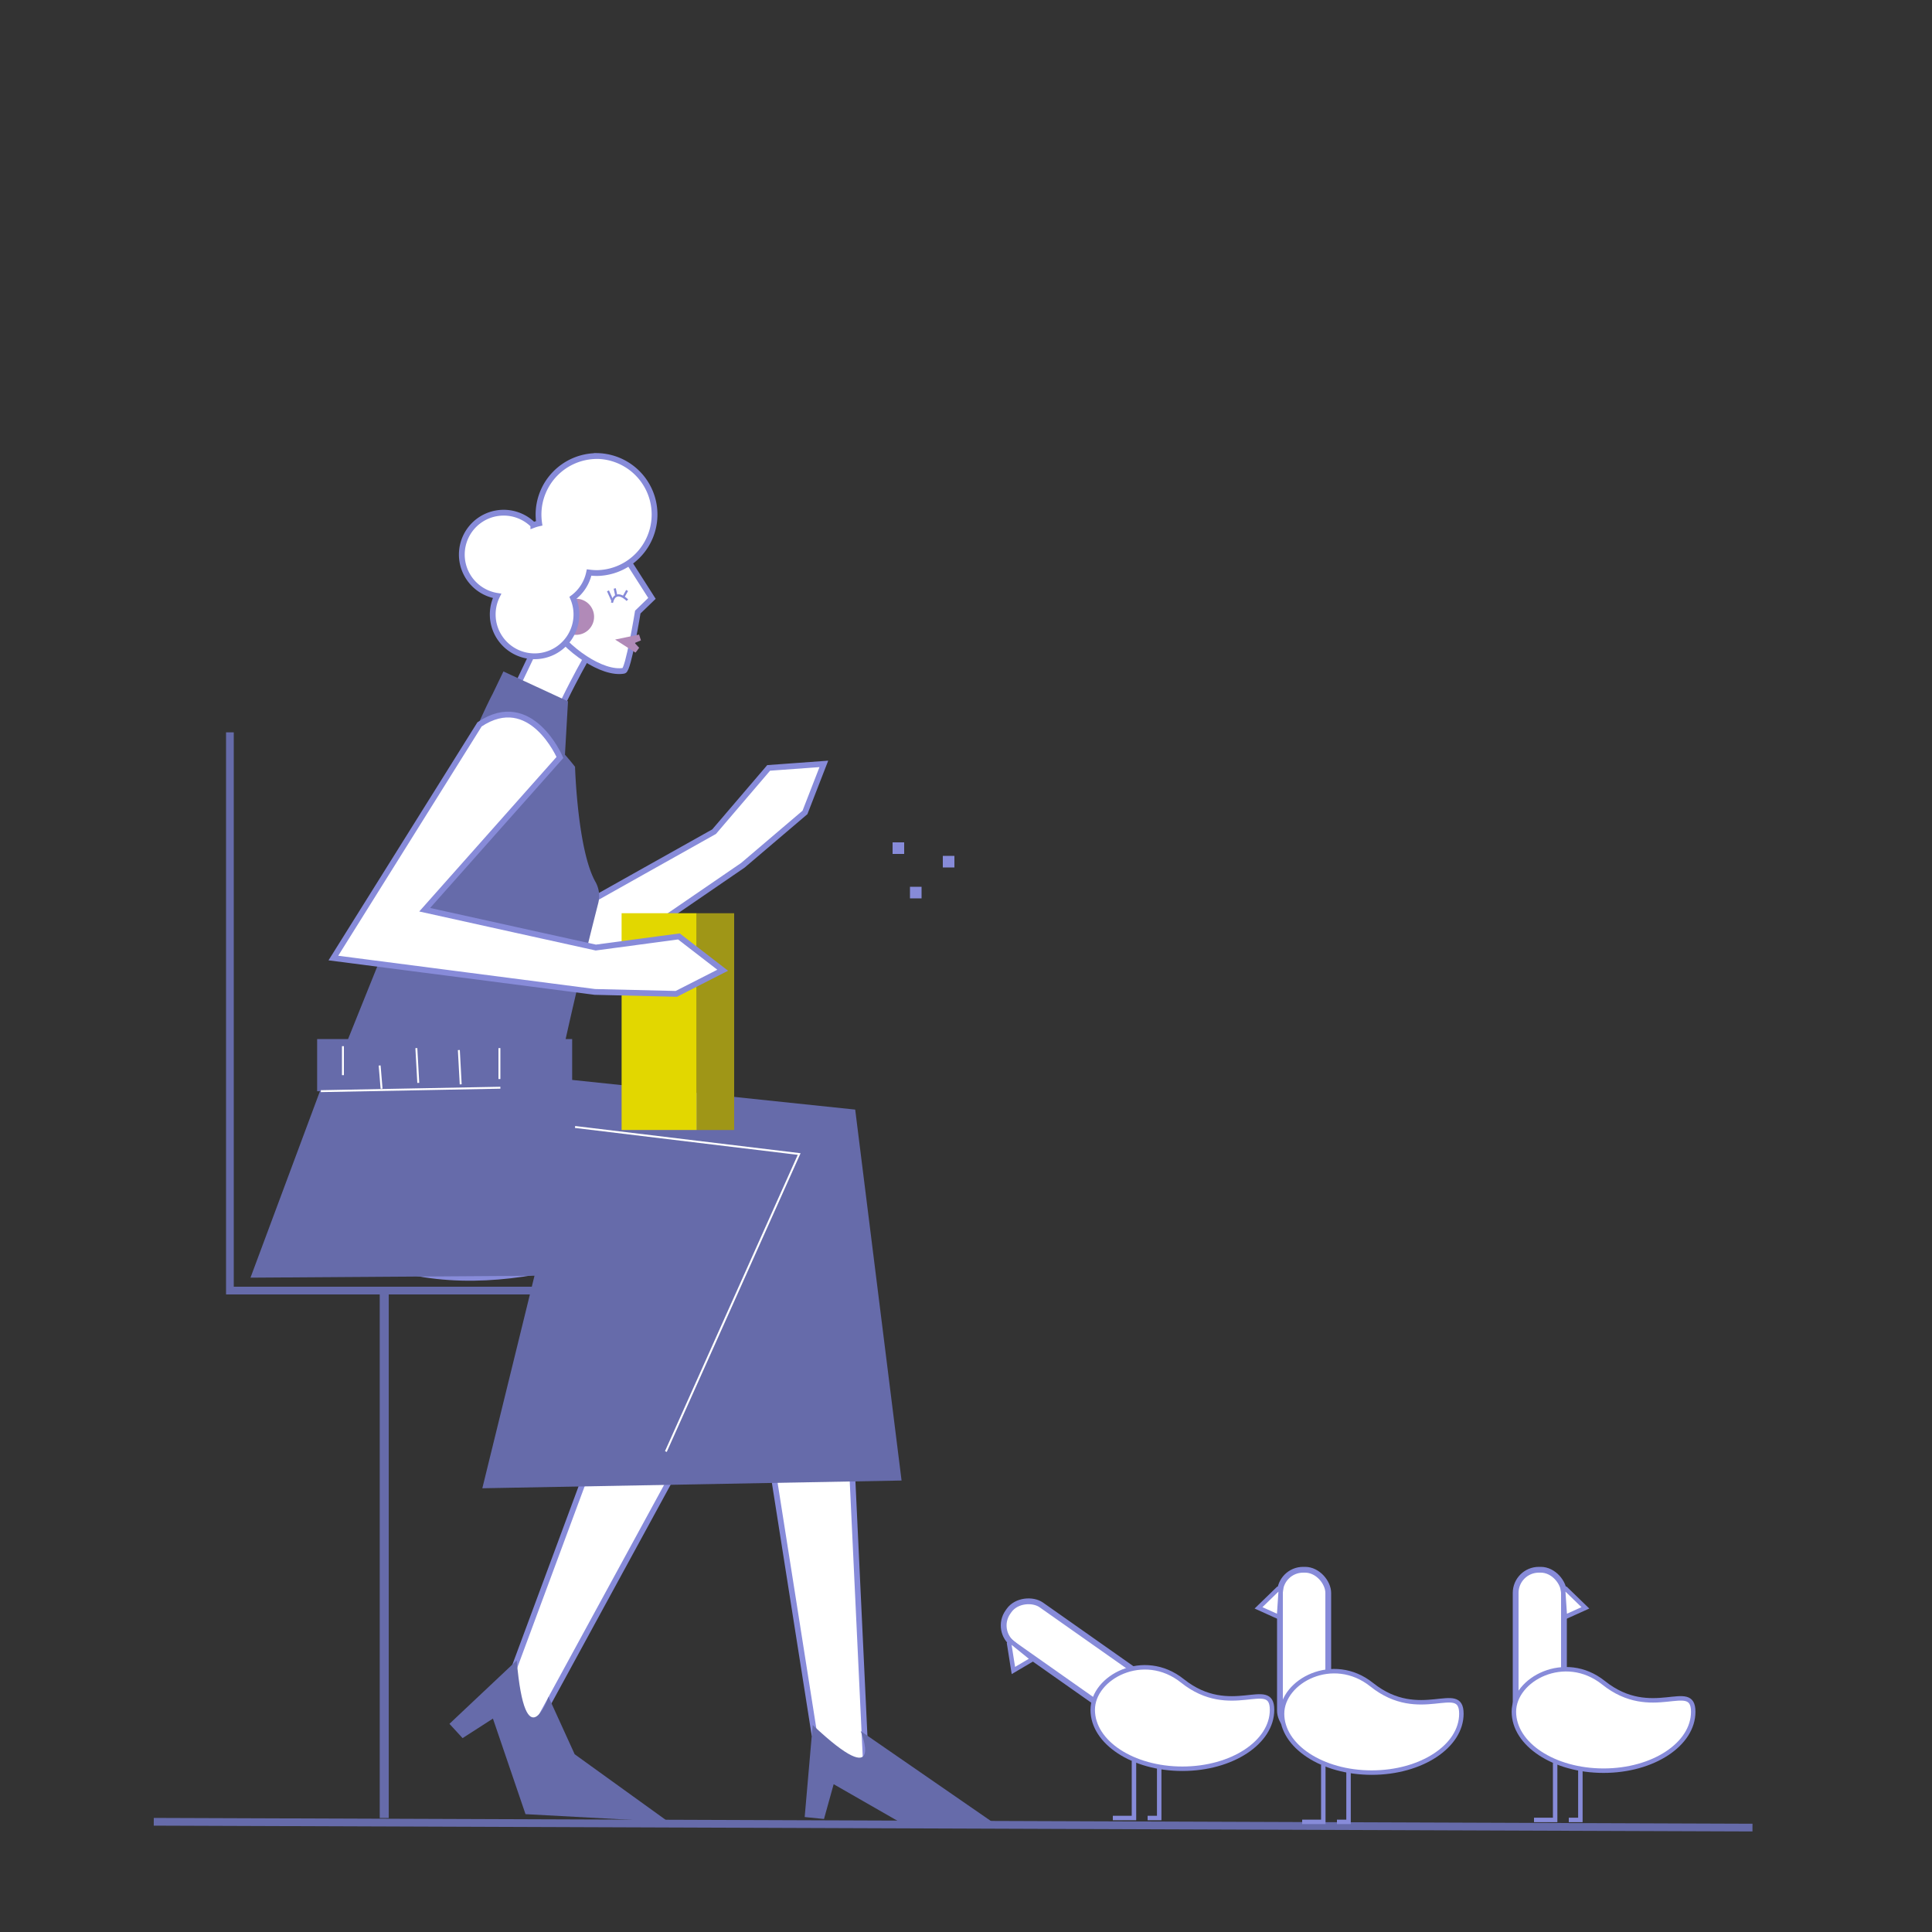 <svg xmlns="http://www.w3.org/2000/svg" viewBox="0 0 1000 1000"><rect x="0" y="0" width="1000" height="1000" fill="#333333" stroke="none"/><title>Mesa de trabajo 14</title><g id="Capa_3" data-name="Capa 3"><path d="M267.89,353.82l21.58-47.49,19.54-20,17.5,5.9,10.91,18.18-7.5,6.36-5.91,30s-12.95-.23-20.68-5.68l-12,24.08Z" fill="#fff"/></g><g id="Capa_1" data-name="Capa 1"><polyline points="395.31 600.09 344.18 653.13 260.5 878.5 273.5 900.5 425.78 621.11" fill="#fff" stroke="#878bd9" stroke-miterlimit="10" stroke-width="2.94"/><path d="M331.7,451.73l-41.24,23.16,5.42-67.05s-40.31-54.43-48.19-23.38L271.94,525l112.58-77.14,32.13-27.34,9.77-25.13-28.57,2.08-28.23,33L331.7,451.73" fill="#fff" stroke="#878bd9" stroke-miterlimit="10" stroke-width="3"/><line x1="264.03" y1="362.59" x2="287.5" y2="313.5" fill="none" stroke="#878bd9" stroke-miterlimit="10" stroke-width="3"/><path d="M303.33,340.89s-22.48,39.5-20.4,48.67" fill="none" stroke="#878bd9" stroke-miterlimit="10" stroke-width="3"/><path d="M309.62,467.58c-8,31.23-39.93,158.78-31.89,182.93L136,649s99.6-253.35,118.92-289.7l5.65-11.76L294,363l-1.58,27.61c1.85,2.11,3.6,4.21,5.22,6.28,0,0,1.25,43.17,10.6,59.62A14.87,14.87,0,0,1,309.62,467.58Z" fill="#666baa"/><circle cx="298.15" cy="319.25" r="9.35" fill="#b18ab8"/><path d="M322.63,286.5l14.82,23.22-7.33,7.08s-4.89,30-7.21,30.38c-11,2-29.55-10.61-38.67-24.7" fill="none" stroke="#878bd9" stroke-miterlimit="10" stroke-width="3"/><polygon points="328.52 332.8 330.82 335.28 329.65 336.91 328.92 337.79 318.38 331.04 330.78 328.45 331.75 331.46 328.52 332.8" fill="#b18ab8"/><path d="M324.73,310.66s-6.16-6.41-8,1.31" fill="none" stroke="#878bd9" stroke-miterlimit="10" stroke-width="1.12"/><line x1="314.69" y1="305.81" x2="317.08" y2="311.16" fill="#fff" stroke="#878bd9" stroke-miterlimit="10" stroke-width="1.12"/><line x1="318.19" y1="304.58" x2="319.1" y2="308.84" fill="#fff" stroke="#878bd9" stroke-miterlimit="10" stroke-width="1.12"/><line x1="322.58" y1="309.23" x2="324.58" y2="305.63" fill="#fff" stroke="#878bd9" stroke-miterlimit="10" stroke-width="1.12"/><line x1="198.88" y1="669.42" x2="198.88" y2="941" fill="none" stroke="#666baa" stroke-miterlimit="10" stroke-width="4.67"/><line x1="79.59" y1="942.95" x2="907.08" y2="945.96" fill="none" stroke="#666baa" stroke-miterlimit="10" stroke-width="4"/><path d="M448.5,919.5l-27-22-35-222,8-58.48c-40,16.34-113.85,55.34-181.24,41.48C128,641,173.93,590.31,173.93,590.31c63.42-17.13,234.12-7.9,246-5.28,6.76,1.5,13.25,9.81,13.1,16.48h.47Z" fill="#fff" stroke="#878bd9" stroke-miterlimit="10" stroke-width="2.94"/><path d="M420.65,892.85,416.5,940.5l10,1,5-18L469,945l46-1-69.51-48S459,929,420.65,892.85Z" fill="#666baa"/><path d="M346,943l-74-4-16.86-49.46-15.71,10.11-6.8-7.4,34.82-32.81C272,912,283.92,878.3,283.92,878.3L297.45,908Z" fill="#666baa"/><polyline points="289 668 119 668 119 379.06" fill="none" stroke="#666baa" stroke-miterlimit="10" stroke-width="4"/><polygon points="249.65 770.32 276.65 660.32 129.65 661.32 165.6 564.82 164.15 564.82 164.15 537.82 296.15 537.82 296.15 558.97 442.65 574.32 466.65 766.32 249.65 770.32" fill="#666baa"/><line x1="259" y1="563" x2="166.07" y2="564.78" fill="none" stroke="#fff" stroke-miterlimit="10"/><line x1="177.5" y1="541.5" x2="177.5" y2="556.5" fill="none" stroke="#fff" stroke-miterlimit="10"/><line x1="196.5" y1="551.5" x2="197.5" y2="563.5" fill="none" stroke="#fff" stroke-miterlimit="10"/><line x1="215.5" y1="542.5" x2="216.5" y2="560.5" fill="none" stroke="#fff" stroke-miterlimit="10"/><line x1="237.5" y1="543.5" x2="238.46" y2="561.25" fill="none" stroke="#fff" stroke-miterlimit="10"/><line x1="258.5" y1="542.5" x2="258.5" y2="558.5" fill="none" stroke="#fff" stroke-miterlimit="10"/><path d="M308.9,236.05a30.3,30.3,0,0,0-30.16,30.43,31.71,31.71,0,0,0,.34,4.39c-.54.12-1.09.25-1.63.42s-.94.3-1.39.47a21.66,21.66,0,1,0-18.77,36.66,21.66,21.66,0,1,0,39.28,1,21.73,21.73,0,0,0,8.35-13.09,31.39,31.39,0,0,0,4.25.28,30.3,30.3,0,0,0-.27-60.59Z" fill="#fff" stroke="#878bd9" stroke-miterlimit="10" stroke-width="3"/><rect x="662.5" y="812.5" width="25" height="85" rx="12" fill="#fff" stroke="#878bd9" stroke-miterlimit="10" stroke-width="3"/><path d="M663.59,887c0-16.84,26.39-31,46.41-15,25,20,46.41-1.84,46.41,15S735.63,917.5,710,917.5,663.59,903.84,663.59,887Z" fill="#fff" stroke="#878bd9" stroke-miterlimit="10" stroke-width="2.31"/><polygon points="663 822 661.6 822.33 651.41 832.22 662 837 663 822" fill="#fff" stroke="#878bd9" stroke-miterlimit="10" stroke-width="2.31"/><polyline points="684.94 913.45 684.94 943 674 943" fill="none" stroke="#878bd9" stroke-miterlimit="10" stroke-width="2.31"/><polyline points="698 917.05 698 943 692 943" fill="none" stroke="#878bd9" stroke-miterlimit="10" stroke-width="2.31"/><rect x="784.5" y="812.5" width="25" height="85" rx="12" transform="translate(1594 1710) rotate(-180)" fill="#fff" stroke="#878bd9" stroke-miterlimit="10" stroke-width="3"/><path d="M783.59,886c0-16.84,26.39-31,46.41-15,25,20,46.41-1.84,46.41,15S855.63,916.5,830,916.5,783.59,902.84,783.59,886Z" fill="#fff" stroke="#878bd9" stroke-miterlimit="10" stroke-width="2.31"/><polygon points="809 822 810.4 822.33 820.59 832.22 810 837 809 822" fill="#fff" stroke="#878bd9" stroke-miterlimit="10" stroke-width="2.31"/><polyline points="804.94 912.45 804.94 942 794 942" fill="none" stroke="#878bd9" stroke-miterlimit="10" stroke-width="2.31"/><polyline points="818 916.05 818 942 812 942" fill="none" stroke="#878bd9" stroke-miterlimit="10" stroke-width="2.31"/><rect x="544.24" y="815.96" width="25" height="85" rx="12" transform="translate(-465.72 819.65) rotate(-54.86)" fill="#fff" stroke="#878bd9" stroke-miterlimit="10" stroke-width="3"/><path d="M565.59,885c0-16.84,26.39-31,46.41-15,25,20,46.41-1.84,46.41,15S637.63,915.5,612,915.5,565.59,901.84,565.59,885Z" fill="#fff" stroke="#878bd9" stroke-miterlimit="10" stroke-width="2.31"/><polygon points="522.85 849.28 522.31 850.62 524.53 864.65 534.54 858.74 522.85 849.28" fill="#fff" stroke="#878bd9" stroke-miterlimit="10" stroke-width="2.31"/><polyline points="586.94 911.45 586.94 941 576 941" fill="none" stroke="#878bd9" stroke-miterlimit="10" stroke-width="2.31"/><polyline points="600 915.05 600 941 594 941" fill="none" stroke="#878bd9" stroke-miterlimit="10" stroke-width="2.31"/><rect x="462" y="436" width="6" height="6" fill="#878bd9"/><rect x="471" y="459" width="6" height="6" fill="#878bd9"/><rect x="488" y="443" width="6" height="6" fill="#878bd9"/><rect x="360.58" y="472.68" width="19.42" height="112.2" transform="translate(740.58 1057.57) rotate(-180)" fill="#9f9617"/><rect x="321.74" y="472.68" width="38.84" height="112.2" fill="#e2d700"/><path d="M266,481.09l-46.18-10.22,70-78.81s-15-35-41.62-17.12L172.55,495.88l135.34,17.54,42.18,1,24-12.23-22.68-17.5-43,5.76L266,481.09" fill="#fff" stroke="#878bd9" stroke-miterlimit="10" stroke-width="3"/><polyline points="297.65 583.32 413.65 597.32 344.65 751.32" fill="none" stroke="#fff" stroke-miterlimit="10"/></g></svg>